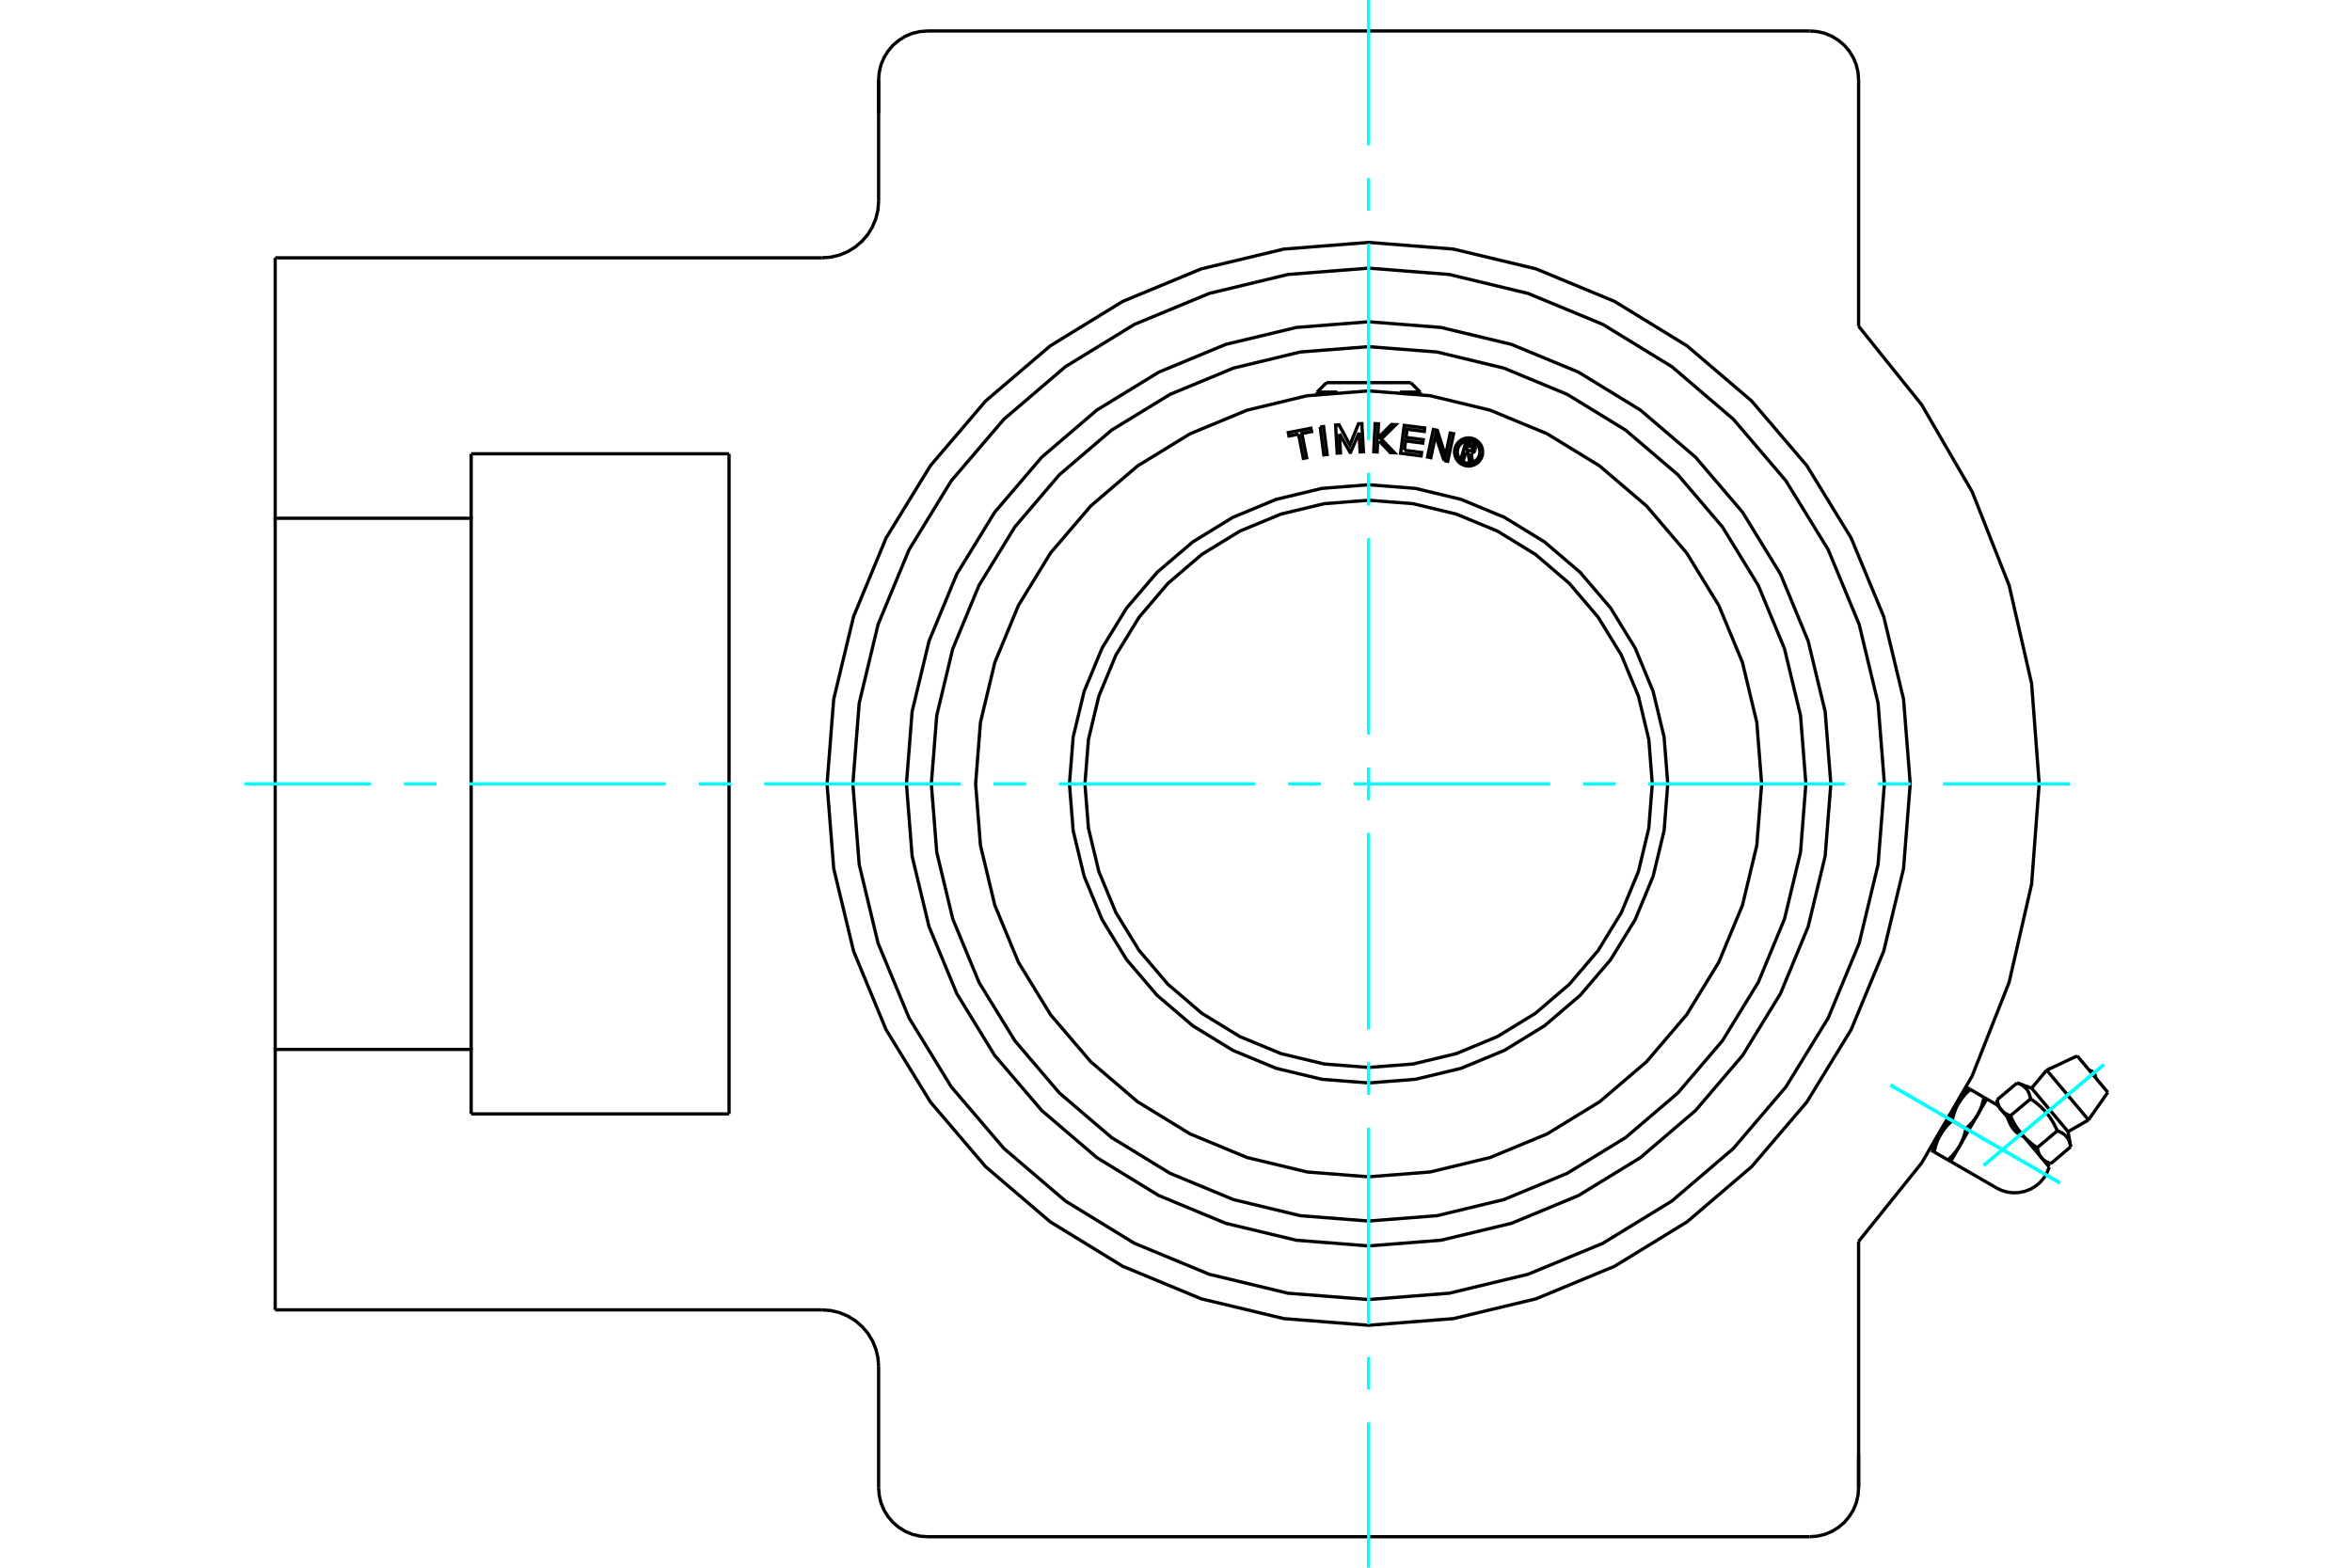 <?xml version="1.0" standalone="no"?>
<!DOCTYPE svg PUBLIC "-//W3C//DTD SVG 1.1//EN"
	"http://www.w3.org/Graphics/SVG/1.1/DTD/svg11.dtd">
<svg xmlns="http://www.w3.org/2000/svg" height="100%" width="100%" viewBox="0 0 36000 24000">
	<rect x="-1800" y="-1200" width="39600" height="26400" style="fill:#FFF"/>
	<g style="fill:none; fill-rule:evenodd" transform="matrix(1 0 0 1 0 0)">
		<g style="fill:none; stroke:#000; stroke-width:50; shape-rendering:geometricPrecision">
			<polyline points="22436,6922 22405,7026 22365,7015 22435,6773 22525,6799"/>
			<polyline points="22578,6888 22580,6877 22581,6865 22579,6853 22576,6842 22571,6832 22564,6822 22556,6814 22546,6807 22536,6802 22525,6799"/>
			<polyline points="22578,6888 22539,6877 22540,6872 22540,6867 22540,6862 22538,6857 22536,6853 22533,6849 22530,6845 22526,6842 22522,6840 22517,6838 22463,6822 22445,6883 22500,6899 22505,6900 22510,6900 22515,6900 22519,6898 22524,6896 22528,6894 22532,6891 22535,6887 22537,6883 22539,6878 22578,6889"/>
			<polyline points="22517,6940 22529,6938 22540,6933 22550,6927 22560,6920 22567,6911 22573,6900 22578,6889"/>
			<polyline points="22517,6940 22541,7070 22492,7056 22469,6932 22436,6922"/>
			<polyline points="21496,6893 21759,6927 21752,6980 21438,6939 21493,6512 21807,6552 21800,6605 21537,6571 21521,6698 21784,6731 21777,6784 21514,6750 21496,6893"/>
			<polyline points="20502,6642 20518,6934 20467,6937 20443,6507 20495,6504 20662,6812 20794,6487 20845,6485 20869,6915 20818,6918 20802,6626 20671,6926 20665,6926 20502,6642"/>
			<polyline points="19876,6646 19729,6675 19719,6623 20065,6556 20075,6608 19927,6636 20000,7007 19949,7017 19876,6646"/>
			<polyline points="20207,6537 20259,6530 20314,6958 20263,6964 20207,6537"/>
			<polyline points="21111,6752 21085,6778 21079,6919 21027,6916 21047,6486 21099,6488 21089,6708 21299,6498 21364,6501 21142,6721 21344,6931 21279,6928 21111,6752"/>
			<polyline points="22102,7050 21973,6667 21900,7007 21850,6996 21939,6575 21999,6587 22124,6979 22198,6630 22249,6640 22159,7062 22102,7050"/>
			<polyline points="22694,6919 22691,6886 22684,6853 22671,6821 22653,6793 22631,6767 22605,6745 22576,6727 22545,6714 22512,6706 22479,6704 22445,6706 22412,6714 22381,6727 22352,6745 22326,6767 22304,6793 22287,6821 22274,6853 22266,6886 22263,6919 22266,6953 22274,6986 22287,7017 22304,7046 22326,7072 22352,7094 22381,7111 22412,7124 22445,7132 22479,7135 22512,7132 22545,7124 22576,7111 22605,7094 22631,7072 22653,7046 22671,7017 22684,6986 22691,6953 22694,6919"/>
			<polyline points="22651,6919 22649,6892 22643,6866 22632,6841 22618,6818 22601,6797 22580,6780 22557,6766 22532,6755 22506,6749 22479,6747 22452,6749 22425,6755 22400,6766 22377,6780 22357,6797 22339,6818 22325,6841 22315,6866 22308,6892 22306,6919 22308,6946 22315,6973 22325,6998 22339,7021 22357,7041 22377,7059 22400,7073 22425,7083 22452,7090 22479,7092 22506,7090 22532,7083 22557,7073 22580,7059 22601,7041 22618,7021 22632,6998 22643,6973 22649,6946 22651,6919"/>
			<polyline points="25290,12000 25237,11321 25078,10658 24817,10029 24461,9448 24019,8930 23501,8487 22920,8131 22290,7870 21628,7711 20948,7658 20269,7711 19607,7870 18977,8131 18396,8487 17878,8930 17436,9448 17080,10029 16819,10658 16660,11321 16606,12000 16660,12679 16819,13342 17080,13971 17436,14552 17878,15070 18396,15513 18977,15869 19607,16130 20269,16289 20948,16342 21628,16289 22290,16130 22920,15869 23501,15513 24019,15070 24461,14552 24817,13971 25078,13342 25237,12679 25290,12000"/>
			<polyline points="25527,12000 25471,11284 25303,10585 25028,9921 24653,9309 24186,8762 23640,8296 23027,7920 22363,7645 21665,7477 20948,7421 20232,7477 19533,7645 18870,7920 18257,8296 17711,8762 17244,9309 16869,9921 16594,10585 16426,11284 16369,12000 16426,12716 16594,13415 16869,14079 17244,14691 17711,15238 18257,15704 18870,16080 19533,16355 20232,16523 20948,16579 21665,16523 22363,16355 23027,16080 23640,15704 24186,15238 24653,14691 25028,14079 25303,13415 25471,12716 25527,12000"/>
			<polyline points="26964,12000 26890,11059 26670,10141 26308,9269 25815,8464 25202,7746 24484,7133 23679,6640 22807,6279 21889,6058 20948,5984 20007,6058 19089,6279 18217,6640 17412,7133 16695,7746 16081,8464 15588,9269 15227,10141 15007,11059 14933,12000 15007,12941 15227,13859 15588,14731 16081,15536 16695,16254 17412,16867 18217,17360 19089,17721 20007,17942 20948,18016 21889,17942 22807,17721 23679,17360 24484,16867 25202,16254 25815,15536 26308,14731 26670,13859 26890,12941 26964,12000"/>
			<line x1="20159" y1="6003" x2="20471" y2="6003"/>
			<line x1="21425" y1="6003" x2="21738" y2="6003"/>
			<line x1="20304" y1="5858" x2="21593" y2="5858"/>
			<polyline points="28448,19006 29413,17804 30186,16472 30752,15038 31096,13536 31212,12000 31096,10464 30752,8962 30186,7528 29413,6196 28448,4994"/>
			<polyline points="29238,12000 29136,10703 28832,9438 28334,8237 27655,7128 26810,6138 25821,5294 24712,4614 23510,4116 22245,3813 20948,3711 19652,3813 18387,4116 17185,4614 16076,5294 15087,6138 14242,7128 13562,8237 13065,9438 12761,10703 12659,12000 12761,13297 13065,14562 13562,15763 14242,16872 15087,17862 16076,18706 17185,19386 18387,19884 19652,20187 20948,20289 22245,20187 23510,19884 24712,19386 25821,18706 26810,17862 27655,16872 28334,15763 28832,14562 29136,13297 29238,12000"/>
			<line x1="28448" y1="22263" x2="28448" y2="22776"/>
			<line x1="28448" y1="19006" x2="28448" y2="22776"/>
			<polyline points="27698,23526 27816,23517 27930,23490 28039,23445 28139,23383 28229,23307 28305,23217 28367,23117 28412,23008 28439,22894 28448,22776"/>
			<line x1="27698" y1="23526" x2="14198" y2="23526"/>
			<line x1="13448" y1="1737" x2="13448" y2="1224"/>
			<line x1="13448" y1="3079" x2="13448" y2="1224"/>
			<line x1="7212" y1="6947" x2="11159" y2="6947"/>
			<line x1="11159" y1="17053" x2="7212" y2="17053"/>
			<line x1="11159" y1="6947" x2="11159" y2="17053"/>
			<line x1="7212" y1="7934" x2="7212" y2="6947"/>
			<polyline points="7212,17053 7212,16066 4212,16066 4212,20053"/>
			<line x1="12580" y1="20053" x2="4212" y2="20053"/>
			<polyline points="13448,20921 13438,20785 13406,20653 13354,20527 13283,20411 13194,20307 13090,20218 12974,20147 12848,20095 12716,20063 12580,20053"/>
			<line x1="13448" y1="22776" x2="13448" y2="20921"/>
			<polyline points="13448,22776 13458,22894 13485,23008 13530,23117 13592,23217 13668,23307 13758,23383 13858,23445 13967,23490 14081,23517 14198,23526"/>
			<line x1="28448" y1="1224" x2="28448" y2="4994"/>
			<polyline points="28448,1224 28439,1106 28412,992 28367,883 28305,783 28229,693 28139,617 28039,555 27930,510 27816,483 27698,474"/>
			<line x1="14198" y1="474" x2="27698" y2="474"/>
			<polyline points="14198,474 14081,483 13967,510 13858,555 13758,617 13668,693 13592,783 13530,883 13485,992 13458,1106 13448,1224"/>
			<polyline points="12580,3947 12716,3937 12848,3905 12974,3853 13090,3782 13194,3693 13283,3589 13354,3473 13406,3347 13438,3215 13448,3079"/>
			<line x1="4212" y1="3947" x2="12580" y2="3947"/>
			<polyline points="4212,3947 4212,7934 7212,7934 7212,16066"/>
			<line x1="4212" y1="16066" x2="4212" y2="7934"/>
			<polyline points="30410,16824 30271,17064 29995,17542 29857,17781"/>
			<polyline points="30726,17103 30729,17111 30732,17119 30735,17128 30738,17137 30742,17146 30745,17155 30749,17165 30753,17175 30758,17184 30762,17194 30767,17204 30773,17215 30778,17225 30784,17235 30790,17245 30796,17255 30803,17265 30810,17275 30817,17285 30825,17294 30833,17303 30841,17313 30850,17321 30859,17330 30868,17338 30878,17346 30888,17354 30898,17361 30909,17368 30920,17374 30931,17380 30942,17386 30953,17391 30964,17396 30976,17401"/>
			<line x1="30592" y1="16943" x2="30570" y2="16917"/>
			<line x1="31366" y1="17866" x2="31152" y2="17611"/>
			<line x1="29562" y1="17611" x2="29604" y2="17636"/>
			<line x1="29814" y1="17757" x2="29857" y2="17781"/>
			<line x1="29814" y1="17757" x2="29604" y2="17636"/>
			<polyline points="29995,17542 29991,17549 29988,17555 29984,17561 29980,17567 29976,17573 29972,17580 29968,17586 29964,17592 29959,17598 29955,17604 29951,17610 29946,17616 29941,17622 29937,17628 29932,17634 29927,17640 29922,17646 29917,17652 29912,17658 29907,17665 29901,17671 29896,17677 29890,17683 29885,17689 29879,17695 29873,17701 29867,17707 29861,17713 29855,17719 29848,17725 29842,17732 29835,17738 29828,17744 29821,17750 29814,17757"/>
			<polyline points="30091,17278 30089,17288 30087,17297 30085,17306 30082,17315 30080,17323 30078,17332 30076,17341 30074,17349 30071,17357 30069,17365 30067,17373 30064,17381 30062,17389 30059,17397 30057,17405 30054,17412 30052,17420 30049,17427 30046,17434 30043,17441 30041,17449 30038,17456 30035,17463 30032,17470 30029,17476 30026,17483 30022,17490 30019,17497 30016,17503 30013,17510 30009,17516 30006,17523 30002,17529 29999,17536 29995,17542"/>
			<line x1="30091" y1="17278" x2="29881" y2="17157"/>
			<polyline points="29700,17372 29703,17365 29707,17359 29711,17353 29715,17347 29719,17340 29723,17334 29727,17328 29731,17322 29736,17316 29740,17310 29744,17304 29749,17298 29753,17292 29758,17285 29763,17279 29768,17273 29773,17267 29778,17261 29783,17255 29788,17249 29793,17243 29799,17237 29804,17231 29810,17225 29816,17219 29822,17213 29828,17207 29834,17201 29840,17195 29847,17188 29853,17182 29860,17176 29867,17170 29874,17163 29881,17157"/>
			<polyline points="29604,17636 29606,17626 29608,17617 29610,17608 29612,17599 29614,17590 29617,17582 29619,17573 29621,17565 29623,17557 29626,17548 29628,17540 29630,17533 29633,17525 29635,17517 29638,17509 29641,17502 29643,17494 29646,17487 29649,17480 29651,17472 29654,17465 29657,17458 29660,17451 29663,17444 29666,17437 29669,17431 29672,17424 29676,17417 29679,17410 29682,17404 29686,17397 29689,17391 29693,17384 29696,17378 29700,17372"/>
			<polyline points="29881,17157 29883,17148 29885,17139 29887,17129 29889,17121 29891,17112 29893,17103 29895,17095 29897,17086 29900,17078 29902,17070 29904,17062 29907,17054 29909,17046 29912,17038 29914,17031 29917,17023 29920,17016 29922,17008 29925,17001 29928,16994 29931,16987 29933,16980 29936,16973 29939,16966 29942,16959 29946,16952 29949,16945 29952,16939 29955,16932 29959,16925 29962,16919 29965,16912 29969,16906 29972,16899 29976,16893 29700,17372 29562,17611"/>
			<polyline points="30271,17064 30268,17070 30264,17076 30260,17082 30256,17089 30252,17095 30248,17101 30244,17107 30240,17113 30236,17119 30231,17126 30227,17132 30222,17138 30218,17144 30213,17150 30208,17156 30203,17162 30199,17168 30193,17174 30188,17180 30183,17186 30178,17192 30172,17198 30167,17204 30161,17210 30155,17216 30149,17222 30143,17228 30137,17234 30131,17241 30125,17247 30118,17253 30111,17259 30105,17266 30098,17272 30091,17278"/>
			<polyline points="29976,16893 29980,16887 29984,16880 29987,16874 29991,16868 29995,16862 29999,16856 30003,16849 30008,16843 30012,16837 30016,16831 30021,16825 30025,16819 30030,16813 30034,16807 30039,16801 30044,16795 30049,16789 30054,16783 30059,16777 30064,16771 30070,16765 30075,16759 30081,16753 30086,16747 30092,16741 30098,16734 30104,16728 30110,16722 30116,16716 30123,16710 30129,16704 30136,16697 30143,16691 30150,16685 30157,16678"/>
			<polyline points="30367,16800 30365,16809 30363,16818 30361,16827 30359,16836 30357,16845 30355,16853 30352,16862 30350,16870 30348,16879 30345,16887 30343,16895 30341,16903 30338,16911 30336,16918 30333,16926 30331,16934 30328,16941 30325,16948 30323,16956 30320,16963 30317,16970 30314,16977 30311,16984 30308,16991 30305,16998 30302,17005 30299,17011 30296,17018 30292,17025 30289,17031 30286,17038 30282,17044 30279,17051 30275,17057 30271,17064"/>
			<line x1="30367" y1="16800" x2="30157" y2="16678"/>
			<line x1="30410" y1="16824" x2="30367" y2="16800"/>
			<polyline points="30157,16678 30114,16654 29976,16893"/>
			<line x1="31695" y1="17556" x2="31388" y2="17815"/>
			<line x1="31096" y1="16659" x2="31654" y2="17325"/>
			<polyline points="30875,16579 30886,16583 30897,16587 30907,16592 30917,16596 30926,16601 30935,16605 30944,16610 30952,16615 30960,16620 30967,16625 30975,16631 30982,16636 30988,16642 30995,16648 31001,16654 31007,16660 31012,16666 31018,16672 31023,16679 31028,16686 31033,16693 31037,16700 31042,16708 31046,16716 31050,16724 31054,16732 31057,16741 31061,16750 31064,16759 31067,16769 31070,16779 31073,16789 31075,16800 31078,16811 31080,16823 31098,16835 31115,16847 31132,16859 31148,16871 31163,16883 31178,16895 31193,16907 31207,16919 31220,16931 31234,16943 31247,16955 31259,16967 31271,16979 31283,16991 31295,17004 31306,17017 31317,17029 31328,17042 31339,17055 31349,17069 31360,17082 31370,17096 31380,17111 31389,17125 31399,17140 31408,17155 31418,17170 31427,17186 31436,17203 31445,17220 31454,17237 31463,17255 31472,17273 31481,17292 31490,17312 31501,17316 31512,17320 31522,17325 31532,17329 31541,17334 31550,17339 31559,17343 31567,17348 31575,17353 31583,17359 31590,17364 31597,17369 31604,17375 31610,17381 31616,17387 31622,17393 31628,17399 31633,17406 31638,17412 31643,17419 31648,17426 31653,17434 31657,17441 31661,17449 31665,17457 31669,17466 31673,17474 31676,17483 31679,17492 31682,17502 31685,17512 31688,17523 31691,17533 31693,17545 31695,17556"/>
			<polyline points="31247,17724 31244,17721 31242,17717 31239,17714 31237,17711 31234,17707 31232,17704 31229,17700 31227,17696 31225,17693 31223,17689 31221,17685 31218,17681 31216,17677 31214,17673 31212,17669 31210,17665 31209,17661 31207,17657 31205,17652 31203,17648 31202,17643 31200,17639 31198,17634 31197,17629 31195,17624 31194,17619 31192,17614 31191,17609 31190,17604 31188,17599 31187,17593 31186,17588 31185,17582 31184,17576 31182,17570"/>
			<polyline points="31388,17815 31382,17812 31376,17810 31371,17808 31366,17806 31361,17804 31355,17802 31351,17799 31346,17797 31341,17795 31336,17793 31332,17790 31327,17788 31323,17785 31319,17783 31315,17781 31311,17778 31307,17776 31303,17773 31299,17770 31295,17768 31291,17765 31288,17763 31284,17760 31281,17757 31277,17754 31274,17751 31271,17749 31268,17746 31265,17743 31261,17740 31259,17737 31256,17734 31253,17730 31250,17727 31247,17724"/>
			<polyline points="31490,17312 31182,17570 31173,17564 31165,17558 31156,17552 31147,17546 31139,17540 31131,17534 31123,17528 31115,17522 31107,17516 31099,17510 31092,17504 31084,17498 31077,17492 31070,17486 31063,17480 31056,17474 31049,17468 31042,17462 31035,17456 31029,17450 31022,17444 31016,17438 31010,17432 31003,17426 30997,17420 30991,17414 30985,17408 30979,17402 30973,17396 30967,17389 30962,17383 30956,17377 30951,17370 30945,17364 30940,17357 31152,17611"/>
			<polyline points="30940,17357 30934,17351 30929,17344 30923,17338 30918,17331 30913,17324 30908,17318 30903,17311 30898,17304 30893,17297 30888,17290 30883,17283 30878,17275 30873,17268 30868,17261 30863,17253 30859,17246 30854,17238 30849,17231 30845,17223 30840,17215 30835,17207 30831,17199 30826,17190 30822,17182 30817,17174 30812,17165 30808,17156 30803,17147 30799,17138 30794,17129 30790,17120 30786,17111 30781,17101 30777,17091 30772,17081"/>
			<line x1="31080" y1="16823" x2="30772" y2="17081"/>
			<polyline points="30632,16991 30629,16988 30627,16984 30624,16981 30621,16977 30619,16974 30617,16970 30614,16967 30612,16963 30610,16960 30607,16956 30605,16952 30603,16948 30601,16944 30599,16940 30597,16936 30595,16932 30593,16928 30591,16923 30590,16919 30588,16915 30586,16910 30585,16905 30583,16901 30581,16896 30580,16891 30578,16886 30577,16881 30576,16876 30574,16871 30573,16865 30572,16860 30571,16854 30569,16849 30568,16843 30567,16837"/>
			<polyline points="30772,17081 30767,17079 30761,17077 30756,17075 30750,17073 30745,17071 30740,17068 30735,17066 30730,17064 30726,17062 30721,17059 30717,17057 30712,17055 30708,17052 30703,17050 30699,17047 30695,17045 30691,17042 30687,17040 30684,17037 30680,17035 30676,17032 30672,17029 30669,17027 30666,17024 30662,17021 30659,17018 30656,17015 30652,17012 30649,17009 30646,17006 30643,17003 30640,17000 30637,16997 30635,16994 30632,16991"/>
			<line x1="30875" y1="16579" x2="30567" y2="16837"/>
			<polyline points="30592,16943 30632,16991 30940,17357"/>
			<line x1="31327" y1="16383" x2="31967" y2="17145"/>
			<line x1="31794" y1="16165" x2="32262" y2="16723"/>
			<polyline points="28023,12000 27936,10893 27676,9814 27252,8788 26672,7842 25951,6998 25107,6277 24160,5697 23134,5272 22055,5013 20948,4926 19842,5013 18762,5272 17737,5697 16790,6277 15946,6998 15225,7842 14645,8788 14220,9814 13961,10893 13874,12000 13961,13107 14220,14186 14645,15212 15225,16158 15946,17002 16790,17723 17737,18303 18762,18728 19842,18987 20948,19074 22055,18987 23134,18728 24160,18303 25107,17723 25951,17002 26672,16158 27252,15212 27676,14186 27936,13107 28023,12000"/>
			<polyline points="28843,12000 28746,10765 28457,9560 27983,8416 27335,7360 26531,6418 25589,5613 24533,4966 23388,4492 22183,4202 20948,4105 19713,4202 18509,4492 17364,4966 16308,5613 15366,6418 14561,7360 13914,8416 13440,9560 13151,10765 13054,12000 13151,13235 13440,14440 13914,15584 14561,16640 15366,17582 16308,18387 17364,19034 18509,19508 19713,19798 20948,19895 22183,19798 23388,19508 24533,19034 25589,18387 26531,17582 27335,16640 27983,15584 28457,14440 28746,13235 28843,12000"/>
			<polyline points="27641,12000 27559,10953 27314,9932 26912,8961 26363,8066 25681,7267 24882,6585 23987,6037 23017,5635 21995,5389 20948,5307 19901,5389 18880,5635 17910,6037 17014,6585 16216,7267 15534,8066 14985,8961 14583,9932 14338,10953 14255,12000 14338,13047 14583,14068 14985,15039 15534,15934 16216,16733 17014,17415 17910,17963 18880,18365 19901,18611 20948,18693 21995,18611 23017,18365 23987,17963 24882,17415 25681,16733 26363,15934 26912,15039 27314,14068 27559,13047 27641,12000"/>
			<line x1="20159" y1="6003" x2="20159" y2="6036"/>
			<line x1="21738" y1="6036" x2="21738" y2="6003"/>
			<line x1="20304" y1="5858" x2="20159" y2="6003"/>
			<line x1="21738" y1="6003" x2="21593" y2="5858"/>
			<line x1="30570" y1="16917" x2="30410" y2="16824"/>
			<polyline points="29857,17781 30560,18187 30642,18226 30729,18251 30819,18261 30910,18256 30998,18237 31082,18203 31160,18157 31229,18098 31287,18028 31333,17950 31366,17866"/>
			<line x1="30075" y1="16722" x2="30064" y2="16716"/>
			<line x1="29590" y1="17536" x2="29601" y2="17543"/>
			<polyline points="32074,16498 32074,16483 32072,16467 32067,16452 32060,16438 32051,16425 32040,16414 32027,16404 32013,16397 31998,16392 31982,16390"/>
			<line x1="31096" y1="16659" x2="30875" y2="16579"/>
			<line x1="31695" y1="17556" x2="31654" y2="17325"/>
			<line x1="31295" y1="17781" x2="31388" y2="17815"/>
			<line x1="30567" y1="16837" x2="30584" y2="16934"/>
			<line x1="31327" y1="16383" x2="31096" y2="16659"/>
			<line x1="31654" y1="17325" x2="31967" y2="17145"/>
			<line x1="31794" y1="16165" x2="31327" y2="16383"/>
			<line x1="31967" y1="17145" x2="32262" y2="16723"/>
		</g>
		<g style="fill:none; stroke:#0FF; stroke-width:50; shape-rendering:geometricPrecision">
			<line x1="3738" y1="12000" x2="5680" y2="12000"/>
			<line x1="6181" y1="12000" x2="6683" y2="12000"/>
			<line x1="7184" y1="12000" x2="10192" y2="12000"/>
			<line x1="10693" y1="12000" x2="11194" y2="12000"/>
			<line x1="11696" y1="12000" x2="14704" y2="12000"/>
			<line x1="15205" y1="12000" x2="15706" y2="12000"/>
			<line x1="16208" y1="12000" x2="19215" y2="12000"/>
			<line x1="19717" y1="12000" x2="20218" y2="12000"/>
			<line x1="20719" y1="12000" x2="23727" y2="12000"/>
			<line x1="24229" y1="12000" x2="24730" y2="12000"/>
			<line x1="25231" y1="12000" x2="28239" y2="12000"/>
			<line x1="28740" y1="12000" x2="29242" y2="12000"/>
			<line x1="29743" y1="12000" x2="31685" y2="12000"/>
			<line x1="20948" y1="24000" x2="20948" y2="21776"/>
			<line x1="20948" y1="21274" x2="20948" y2="20773"/>
			<line x1="20948" y1="20272" x2="20948" y2="17264"/>
			<line x1="20948" y1="16762" x2="20948" y2="16261"/>
			<line x1="20948" y1="15760" x2="20948" y2="12752"/>
			<line x1="20948" y1="12251" x2="20948" y2="11749"/>
			<line x1="20948" y1="11248" x2="20948" y2="8240"/>
			<line x1="20948" y1="7739" x2="20948" y2="7238"/>
			<line x1="20948" y1="6736" x2="20948" y2="3728"/>
			<line x1="20948" y1="3227" x2="20948" y2="2726"/>
			<line x1="20948" y1="2224" x2="20948" y2="0"/>
			<line x1="28938" y1="16613" x2="31531" y2="18110"/>
			<line x1="28938" y1="16613" x2="31531" y2="18110"/>
			<line x1="30363" y1="17841" x2="32204" y2="16296"/>
			<line x1="30363" y1="17841" x2="32204" y2="16296"/>
		</g>
	</g>
</svg>

